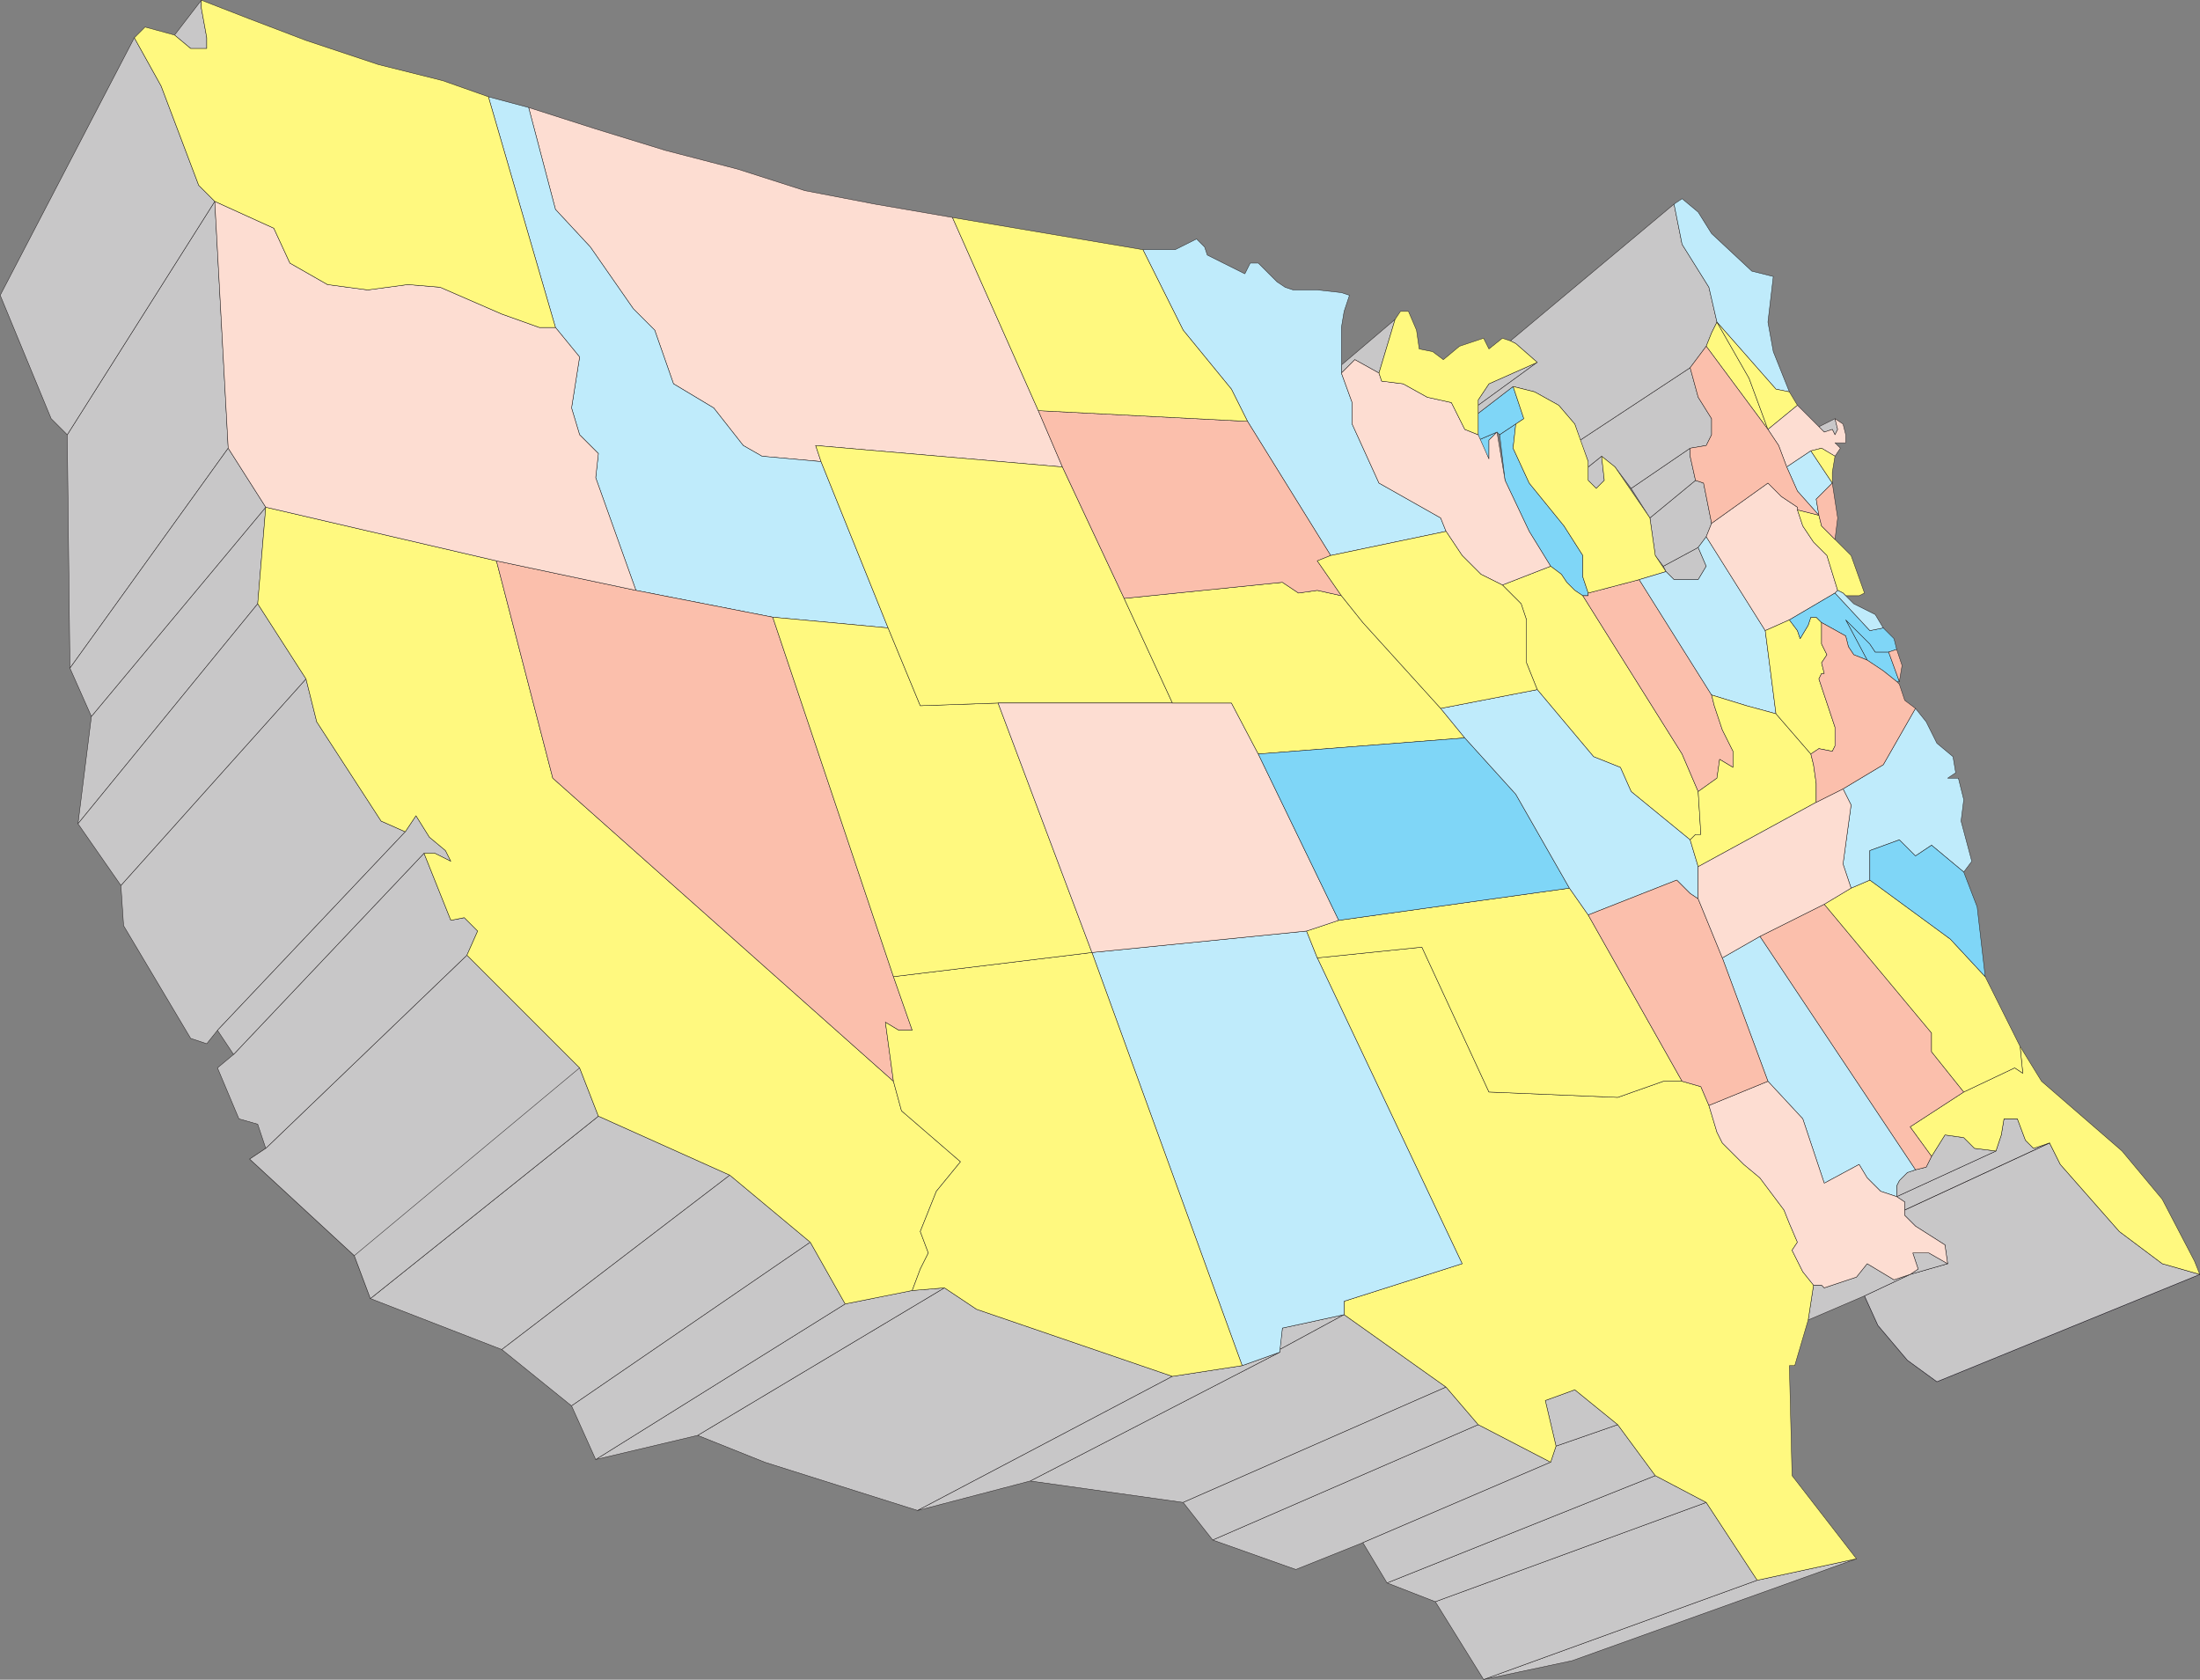 <svg xmlns="http://www.w3.org/2000/svg" width="615.111" height="469.615"><rect width="100%" height="100%" fill="#808080" stroke="none"/><path fill="#c8c7c8" fill-rule="evenodd" d="m195.055 401.306 18.75 7.5 42.75 13.5 71.25-37.5-54.75-18.75-9-6-69 41.25"/><path fill="none" stroke="#231f20" stroke-linecap="round" stroke-linejoin="round" stroke-miterlimit="10" stroke-width=".12" d="m195.055 401.306 18.75 7.5 42.75 13.5 71.25-37.5-54.75-18.75-9-6zm0 0"/><path fill="#c8c7c8" fill-rule="evenodd" d="m18.805 121.556.75 65.25 44.25-61.5-3.75-69-41.25 65.25"/><path fill="none" stroke="#231f20" stroke-linecap="round" stroke-linejoin="round" stroke-miterlimit="10" stroke-width=".12" d="m18.805 121.556.75 65.25 44.25-61.5-3.75-69zm0 0"/><path fill="#c8c7c8" fill-rule="evenodd" stroke="#231f20" stroke-linecap="round" stroke-linejoin="round" stroke-miterlimit="10" stroke-width=".12" d="m357.805 377.306 18-9.75-17.25 3.75zm0 0"/><path fill="#c8c7c8" fill-rule="evenodd" d="m375.805 367.556-18 9.75v.75l-69.75 36 42.75 6 73.5-32.25-28.5-20.25"/><path fill="none" stroke="#231f20" stroke-linecap="round" stroke-linejoin="round" stroke-miterlimit="10" stroke-width=".12" d="m375.805 367.556-18 9.75v.75l-69.75 36 42.75 6 73.5-32.25zm0 0"/><path fill="#c8c7c8" fill-rule="evenodd" d="m18.805 121.556 41.25-65.25-4.5-4.5-10.5-27.75-7.5-13.5-37.5 72 14.25 34.5 4.5 4.5"/><path fill="none" stroke="#231f20" stroke-linecap="round" stroke-linejoin="round" stroke-miterlimit="10" stroke-width=".12" d="m18.805 121.556 41.25-65.25-4.5-4.5-10.5-27.75-7.5-13.5-37.5 72 14.25 34.5zm0 0"/><path fill="#7fd6f7" fill-rule="evenodd" d="M416.305 128.306v-5.25l2.25-2.25-5.25 2.25 3 5.25"/><path fill="none" stroke="#231f20" stroke-linecap="round" stroke-linejoin="round" stroke-miterlimit="10" stroke-width=".12" d="M416.305 128.306v-5.25l2.25-2.25-5.25 2.25zm0 0"/><path fill="#7fd6f7" fill-rule="evenodd" d="m423.805 118.556 2.25-1.5-3-9-9.75 7.5v7.5l5.25-2.25.75.75 4.5-3"/><path fill="none" stroke="#231f20" stroke-linecap="round" stroke-linejoin="round" stroke-miterlimit="10" stroke-width=".12" d="m423.805 118.556 2.25-1.5-3-9-9.75 7.5v7.5l5.25-2.25.75.75zm0 0"/><path fill="#c8c7c8" fill-rule="evenodd" d="m465.805 159.806 2.25 2.25h6.75l2.25-3.75-2.25-5.25-9.75 5.25.75 1.5"/><path fill="none" stroke="#231f20" stroke-linecap="round" stroke-linejoin="round" stroke-miterlimit="10" stroke-width=".12" d="m465.805 159.806 2.25 2.25h6.75l2.25-3.75-2.25-5.25-9.75 5.25zm0 0"/><path fill="#c8c7c8" fill-rule="evenodd" d="m474.805 153.056 2.25-3 1.5-3.75-2.25-11.25-2.25-.75-12.75 10.5 1.5 10.5 2.25 3 9.75-5.25"/><path fill="none" stroke="#231f20" stroke-linecap="round" stroke-linejoin="round" stroke-miterlimit="10" stroke-width=".12" d="m474.805 153.056 2.25-3 1.5-3.75-2.25-11.25-2.25-.75-12.75 10.5 1.5 10.5 2.25 3zm0 0"/><path fill="#c8c7c8" fill-rule="evenodd" d="m461.305 144.806 12.75-10.5-1.5-6.75v-2.25l-16.5 11.25 5.25 8.25"/><path fill="none" stroke="#231f20" stroke-linecap="round" stroke-linejoin="round" stroke-miterlimit="10" stroke-width=".12" d="m461.305 144.806 12.75-10.5-1.5-6.75v-2.25l-16.5 11.25zm0 0"/><path fill="#c8c7c8" fill-rule="evenodd" d="M444.055 130.556v3.75l2.25 2.25 2.25-2.25-.75-6.75-3.75 3"/><path fill="none" stroke="#231f20" stroke-linecap="round" stroke-linejoin="round" stroke-miterlimit="10" stroke-width=".12" d="M444.055 130.556v3.75l2.25 2.25 2.25-2.25-.75-6.75zm0 0"/><path fill="#c8c7c8" fill-rule="evenodd" d="m441.805 123.056 2.25 6v1.5l3.75-3 3.75 3 4.5 6 16.5-11.25 4.5-.75 1.5-3v-4.5l-3.75-6-2.25-8.25-30.75 20.25"/><path fill="none" stroke="#231f20" stroke-linecap="round" stroke-linejoin="round" stroke-miterlimit="10" stroke-width=".12" d="m441.805 123.056 2.25 6v1.5l3.75-3 3.75 3 4.5 6 16.5-11.25 4.5-.75 1.5-3v-4.5l-3.75-6-2.25-8.25zm0 0"/><path fill="#c8c7c8" fill-rule="evenodd" d="m429.805 101.306-13.5 6-3 4.5v1.5l16.5-12"/><path fill="none" stroke="#231f20" stroke-linecap="round" stroke-linejoin="round" stroke-miterlimit="10" stroke-width=".12" d="m429.805 101.306-13.5 6-3 4.5v1.5zm0 0"/><path fill="#c8c7c8" fill-rule="evenodd" d="m423.055 108.056 6 1.5 6.75 3.75 4.5 5.25 1.5 4.5 30.75-20.25 4.5-6 1.5-3.75 1.5-3-2.25-9.75-7.5-12-2.25-11.25-45.75 38.25 1.5.75 6 5.25-16.5 12v2.25l9.75-7.5"/><path fill="none" stroke="#231f20" stroke-linecap="round" stroke-linejoin="round" stroke-miterlimit="10" stroke-width=".12" d="m423.055 108.056 6 1.5 6.75 3.75 4.5 5.25 1.5 4.5 30.75-20.25 4.5-6 1.5-3.75 1.5-3-2.25-9.75-7.5-12-2.25-11.25-45.75 38.25 1.5.75 6 5.25-16.5 12v2.25zm0 0"/><path fill="#c8c7c8" fill-rule="evenodd" d="m414.805 469.556 24.75-5.25 79.5-28.5-27.75 6-76.5 27.75"/><path fill="none" stroke="#231f20" stroke-linecap="round" stroke-linejoin="round" stroke-miterlimit="10" stroke-width=".12" d="m414.805 469.556 24.75-5.25 79.5-28.5-27.75 6zm0 0"/><path fill="#c8c7c8" fill-rule="evenodd" d="m33.805 247.556.75 11.25 18.75 31.5 4.5 1.5 3-3.75 52.5-55.5-6.75-3-18-27.75-3-12-51.75 57.75"/><path fill="none" stroke="#231f20" stroke-linecap="round" stroke-linejoin="round" stroke-miterlimit="10" stroke-width=".12" d="m33.805 247.556.75 11.25 18.75 31.5 4.5 1.5 3-3.75 52.5-55.5-6.75-3-18-27.75-3-12zm0 0"/><path fill="#c8c7c8" fill-rule="evenodd" d="m256.555 422.306 31.5-8.25 69.75-36-10.5 3.75-19.5 3-71.25 37.5"/><path fill="none" stroke="#231f20" stroke-linecap="round" stroke-linejoin="round" stroke-miterlimit="10" stroke-width=".12" d="m256.555 422.306 31.5-8.25 69.75-36-10.5 3.75-19.5 3zm0 0"/><path fill="#c8c7c8" fill-rule="evenodd" d="m103.555 363.056 36.75 14.25 63.75-48.75-36.75-16.5-63.75 51"/><path fill="none" stroke="#231f20" stroke-linecap="round" stroke-linejoin="round" stroke-miterlimit="10" stroke-width=".12" d="m103.555 363.056 36.75 14.25 63.75-48.75-36.75-16.5zm0 0"/><path fill="#c8c7c8" fill-rule="evenodd" d="m166.555 408.056 28.5-6.75 69-41.25-9 .75-18.75 3.75-69.75 43.5"/><path fill="none" stroke="#231f20" stroke-linecap="round" stroke-linejoin="round" stroke-miterlimit="10" stroke-width=".12" d="m166.555 408.056 28.5-6.75 69-41.25-9 .75-18.75 3.75zm0 0"/><path fill="#c8c7c8" fill-rule="evenodd" d="m74.305 321.056-4.5 3 29.25 27 63-52.5-63 52.5 4.5 12 63.75-51-5.25-13.5-31.5-31.5-56.25 54"/><path fill="none" stroke="#231f20" stroke-linecap="round" stroke-linejoin="round" stroke-miterlimit="10" stroke-width=".12" d="m74.305 321.056-4.5 3 29.25 27 63-52.5-63 52.5 4.5 12 63.75-51-5.25-13.5-31.5-31.5zm0 0"/><path fill="#c8c7c8" fill-rule="evenodd" d="m99.055 351.056 4.5 12 63.75-51-5.25-13.5-31.5-31.5-56.25 54-4.5 3 29.25 27"/><path fill="none" stroke="#231f20" stroke-linecap="round" stroke-linejoin="round" stroke-miterlimit="10" stroke-width=".12" d="m99.055 351.056 4.5 12 63.75-51-5.25-13.5-31.5-31.5-56.25 54-4.5 3zm0 0"/><path fill="#c8c7c8" fill-rule="evenodd" d="m339.055 430.556 23.25 8.25 18.75-7.5 52.5-22.5-20.25-10.5-74.25 32.25"/><path fill="none" stroke="#231f20" stroke-linecap="round" stroke-linejoin="round" stroke-miterlimit="10" stroke-width=".12" d="m339.055 430.556 23.25 8.25 18.75-7.5 52.5-22.5-20.25-10.5zm0 0"/><path fill="#2e3192" fill-rule="evenodd" d="m573.055 319.556-4.5 1.5-2.25-2.25-2.25-6h-3.75l-.75 4.5-1.5 4.5-27.75 12.75 2.25 1.5v3.75l3 3 8.25 5.25.75 5.25-10.5 3-12.75 6 3.75 8.25 8.25 9.75 8.25 6 73.5-30-10.5-3-12-9-16.5-18.75-3-6"/><path fill="none" stroke="#231f20" stroke-linecap="round" stroke-linejoin="round" stroke-miterlimit="10" stroke-width=".12" d="m573.055 319.556-4.5 1.5-2.25-2.25-2.25-6h-3.75l-.75 4.5-1.5 4.5-27.75 12.75 2.25 1.5v3.75l3 3 8.25 5.25.75 5.25-10.5 3-12.75 6 3.75 8.25 8.25 9.75 8.25 6 73.5-30-10.5-3-12-9-16.5-18.75zm0 0"/><path fill="#c8c7c8" fill-rule="evenodd" d="m534.055 356.306-12.75 6 3.75 8.25 8.25 9.75 8.25 6 73.5-30-10.5-3-12-9-16.5-18.75-3-6-40.5 18.75 40.5-18.75-4.5 1.5-2.25-2.25-2.25-6h-3.75l-.75 4.5-1.5 4.5-27.75 12.75 2.25 1.5v3.75l3 3 8.25 5.25.75 5.25-10.5 3"/><path fill="none" stroke="#231f20" stroke-linecap="round" stroke-linejoin="round" stroke-miterlimit="10" stroke-width=".12" d="m534.055 356.306-12.75 6 3.75 8.25 8.25 9.75 8.25 6 73.5-30-10.5-3-12-9-16.5-18.75-3-6-40.5 18.75 40.5-18.75-4.5 1.5-2.25-2.25-2.25-6h-3.75l-.75 4.5-1.5 4.5-27.75 12.75 2.25 1.5v3.75l3 3 8.25 5.25.75 5.25zm0 0"/><path fill="#c8c7c8" fill-rule="evenodd" d="m401.305 447.806 13.5 21.75 76.5-27.75-14.25-21.75-75.75 27.75"/><path fill="none" stroke="#231f20" stroke-linecap="round" stroke-linejoin="round" stroke-miterlimit="10" stroke-width=".12" d="m401.305 447.806 13.5 21.75 76.5-27.75-14.25-21.75zm0 0"/><path fill="#c8c7c8" fill-rule="evenodd" d="m387.805 442.556 13.5 5.25 75.75-27.75-14.25-7.5-75 30"/><path fill="none" stroke="#231f20" stroke-linecap="round" stroke-linejoin="round" stroke-miterlimit="10" stroke-width=".12" d="m387.805 442.556 13.5 5.25 75.75-27.75-14.25-7.5zm0 0"/><path fill="#c8c7c8" fill-rule="evenodd" d="m25.555 200.306-3.75 30 50.25-61.5 2.25-27-48.75 58.5"/><path fill="none" stroke="#231f20" stroke-linecap="round" stroke-linejoin="round" stroke-miterlimit="10" stroke-width=".12" d="m25.555 200.306-3.75 30 50.25-61.5 2.25-27zm0 0"/><path fill="#c8c7c8" fill-rule="evenodd" d="m140.305 377.306 19.5 15.75 66.75-45.75-22.5-18.75-63.75 48.75"/><path fill="none" stroke="#231f20" stroke-linecap="round" stroke-linejoin="round" stroke-miterlimit="10" stroke-width=".12" d="m140.305 377.306 19.5 15.75 66.75-45.75-22.5-18.75zm0 0"/><path fill="#c8c7c8" fill-rule="evenodd" d="m330.805 420.056 8.25 10.5 74.25-32.25-9-10.5-73.5 32.25"/><path fill="none" stroke="#231f20" stroke-linecap="round" stroke-linejoin="round" stroke-miterlimit="10" stroke-width=".12" d="m330.805 420.056 8.25 10.5 74.25-32.25-9-10.5zm0 0"/><path fill="#c8c7c8" fill-rule="evenodd" d="m65.305 294.806-4.5 3.75 6 14.25 5.25 1.5 2.25 6.75 56.25-54 3-6.75-3.75-3.75-3.75.75-7.5-18.75-53.25 56.25"/><path fill="none" stroke="#231f20" stroke-linecap="round" stroke-linejoin="round" stroke-miterlimit="10" stroke-width=".12" d="m65.305 294.806-4.5 3.75 6 14.25 5.25 1.5 2.25 6.75 56.25-54 3-6.75-3.75-3.75-3.75.75-7.5-18.75zm0 0"/><path fill="#c8c7c8" fill-rule="evenodd" d="m381.055 431.306 6.75 11.25 75-30-10.5-14.25-17.25 6-1.5 4.5-52.5 22.5"/><path fill="none" stroke="#231f20" stroke-linecap="round" stroke-linejoin="round" stroke-miterlimit="10" stroke-width=".12" d="m381.055 431.306 6.75 11.25 75-30-10.5-14.25-17.25 6-1.5 4.5zm0 0"/><path fill="#c8c7c8" fill-rule="evenodd" d="m21.805 230.306 12 17.25 51.75-57.75-13.5-21-50.25 61.5"/><path fill="none" stroke="#231f20" stroke-linecap="round" stroke-linejoin="round" stroke-miterlimit="10" stroke-width=".12" d="m21.805 230.306 12 17.25 51.75-57.75-13.5-21zm0 0"/><path fill="#c8c7c8" fill-rule="evenodd" d="m159.805 393.056 6.75 15 69.75-43.5-9.75-17.25-66.75 45.75"/><path fill="none" stroke="#231f20" stroke-linecap="round" stroke-linejoin="round" stroke-miterlimit="10" stroke-width=".12" d="m159.805 393.056 6.75 15 69.75-43.5-9.75-17.25zm0 0"/><path fill="#c8c7c8" fill-rule="evenodd" d="m19.555 186.806 6 13.5 48.75-58.5-10.5-16.5-44.25 61.5"/><path fill="none" stroke="#231f20" stroke-linecap="round" stroke-linejoin="round" stroke-miterlimit="10" stroke-width=".12" d="m19.555 186.806 6 13.5 48.75-58.5-10.5-16.5zm0 0"/><path fill="#c8c7c8" fill-rule="evenodd" d="m60.805 288.056 4.5 6.75 53.25-56.25h3l4.5 2.25-1.5-3-4.5-3.75-3.75-6-3 4.5-52.5 55.5"/><path fill="none" stroke="#231f20" stroke-linecap="round" stroke-linejoin="round" stroke-miterlimit="10" stroke-width=".12" d="m60.805 288.056 4.5 6.75 53.25-56.25h3l4.5 2.25-1.5-3-4.5-3.75-3.75-6-3 4.5zm0 0"/><path fill="#c8c7c8" fill-rule="evenodd" d="m507.055 359.306-1.5 9.75 15.75-6.75 12.75-6-4.5 1.5-7.5-4.5-3 3.75-9 3-.75-.75h-2.25"/><path fill="none" stroke="#231f20" stroke-linecap="round" stroke-linejoin="round" stroke-miterlimit="10" stroke-width=".12" d="m507.055 359.306-1.5 9.75 15.75-6.75 12.75-6-4.5 1.5-7.5-4.5-3 3.75-9 3-.75-.75zm0 0"/><path fill="#c8c7c8" fill-rule="evenodd" d="m530.305 334.556 27.75-12.75-6-.75-3-3-5.25-.75-3.75 6-1.5 3-3 .75-2.25.75-2.25 2.25-.75 1.5v3"/><path fill="none" stroke="#231f20" stroke-linecap="round" stroke-linejoin="round" stroke-miterlimit="10" stroke-width=".12" d="m530.305 334.556 27.75-12.75-6-.75-3-3-5.25-.75-3.75 6-1.5 3-3 .75-2.25.75-2.25 2.25-.75 1.5zm0 0"/><path fill="#c8c7c8" fill-rule="evenodd" d="m452.305 398.306-12-9.75-8.25 3 3 12.75 17.25-6"/><path fill="none" stroke="#231f20" stroke-linecap="round" stroke-linejoin="round" stroke-miterlimit="10" stroke-width=".12" d="m452.305 398.306-12-9.75-8.25 3 3 12.75zm0 0"/><path fill="#7fd6f7" fill-rule="evenodd" d="m522.055 184.556 4.5 3 3.75 3h.75l-3-8.25h-3.75l-1.5-2.25-6.75-6.75 6 11.25"/><path fill="none" stroke="#231f20" stroke-linecap="round" stroke-linejoin="round" stroke-miterlimit="10" stroke-width=".12" d="m522.055 184.556 4.5 3 3.75 3h.75l-3-8.25h-3.75l-1.5-2.25-6.75-6.75zm0 0"/><path fill="#c8c7c8" fill-rule="evenodd" d="m390.055 89.306-15 12.75v2.25l3.75-3.75 6.75 3.75 4.5-15"/><path fill="none" stroke="#231f20" stroke-linecap="round" stroke-linejoin="round" stroke-miterlimit="10" stroke-width=".12" d="m390.055 89.306-15 12.75v2.25l3.75-3.75 6.75 3.75zm0 0"/><path fill="#c8c7c8" fill-rule="evenodd" d="m56.305.056-7.5 9.75 4.5 3.75h4.5v-3l-1.5-8.25V.056"/><path fill="none" stroke="#231f20" stroke-linecap="round" stroke-linejoin="round" stroke-miterlimit="10" stroke-width=".12" d="m56.305.056-7.5 9.75 4.5 3.75h4.5v-3l-1.5-8.25zm0 0"/><path fill="#c8c7c8" fill-rule="evenodd" d="m534.055 356.306 10.5-3-5.25-3h-4.5l1.5 4.5-2.25 1.5"/><path fill="none" stroke="#231f20" stroke-linecap="round" stroke-linejoin="round" stroke-miterlimit="10" stroke-width=".12" d="m534.055 356.306 10.5-3-5.25-3h-4.5l1.5 4.5zm0 0"/><path fill="#c8c7c8" fill-rule="evenodd" d="m513.055 117.056-4.5 2.25 1.5 1.5 2.25-.75.75 1.5.75-1.5-.75-3"/><path fill="none" stroke="#231f20" stroke-linecap="round" stroke-linejoin="round" stroke-miterlimit="10" stroke-width=".12" d="m513.055 117.056-4.5 2.25 1.5 1.5 2.25-.75.75 1.5.75-1.5zm0 0"/><path fill="#7fd6f7" fill-rule="evenodd" d="m419.305 121.556 1.5 12.75 6.75 14.25 6 9.75 3 2.25 1.5 2.25 2.25 2.25 2.25 1.5h1.5v-.75l-1.5-4.5v-6l-5.25-8.25-9.75-12-4.5-9.75.75-6.75-4.5 3"/><path fill="none" stroke="#231f20" stroke-linecap="round" stroke-linejoin="round" stroke-miterlimit="10" stroke-width=".12" d="m419.305 121.556 1.5 12.75 6.75 14.25 6 9.75 3 2.25 1.5 2.25 2.25 2.25 2.25 1.5h1.5v-.75l-1.5-4.5v-6l-5.25-8.25-9.75-12-4.5-9.75.75-6.75zm0 0"/><path fill="#fff97f" fill-rule="evenodd" d="m255.055 360.806 2.25-6 2.25-4.5-2.25-6 4.5-11.25 6.75-8.25-16.5-14.25-2.25-8.25-95.25-84.75-15.75-60.75-64.5-15-2.25 27 13.5 21 3 12 18 27.75 6.75 3 3-4.5 3.75 6 4.5 3.75 1.5 3-4.5-2.25h-3l7.5 18.75 3.75-.75 3.75 3.75-3 6.75 31.5 31.5 5.25 13.5 36.75 16.5 22.5 18.75 9.75 17.25 18.75-3.75"/><path fill="none" stroke="#231f20" stroke-linecap="round" stroke-linejoin="round" stroke-miterlimit="10" stroke-width=".12" d="m255.055 360.806 2.25-6 2.25-4.5-2.25-6 4.5-11.25 6.75-8.25-16.5-14.25-2.25-8.25-95.25-84.75-15.75-60.75-64.5-15-2.25 27 13.5 21 3 12 18 27.75 6.75 3 3-4.5 3.75 6 4.5 3.75 1.5 3-4.5-2.25h-3l7.5 18.75 3.75-.75 3.75 3.75-3 6.75 31.5 31.5 5.25 13.5 36.75 16.5 22.5 18.75 9.75 17.25zm0 0"/><path fill="#fff97f" fill-rule="evenodd" d="m519.055 435.806-18-23.25-.75-30.75h1.5l3.75-12.75 1.5-9.75-3-3.75-3-6 1.5-2.25-2.25-5.25-1.5-3.75-6.75-9-4.5-3.75-6-6-1.5-3-2.25-7.5-2.25-5.25-5.25-1.5h-5.25l-12.75 4.5-36-1.5-18.75-40.5-29.25 3 40.5 85.5-33 10.5v3.75l28.5 20.25 9 10.5 20.25 10.5 1.5-4.5-3-12.75 8.25-3 12 9.75 10.5 14.25 14.25 7.5 14.25 21.75 27.75-6"/><path fill="none" stroke="#231f20" stroke-linecap="round" stroke-linejoin="round" stroke-miterlimit="10" stroke-width=".12" d="m519.055 435.806-18-23.25-.75-30.75h1.5l3.75-12.75 1.5-9.75-3-3.75-3-6 1.5-2.25-2.25-5.25-1.5-3.75-6.75-9-4.5-3.75-6-6-1.5-3-2.25-7.5-2.25-5.25-5.25-1.5h-5.25l-12.75 4.5-36-1.5-18.75-40.5-29.25 3 40.5 85.5-33 10.5v3.75l28.5 20.25 9 10.5 20.25 10.5 1.5-4.5-3-12.75 8.25-3 12 9.75 10.5 14.25 14.25 7.5 14.25 21.75zm0 0"/><path fill="#fdddd2" fill-rule="evenodd" d="m290.305 114.806-24-54-21.75-3.75-19.5-3.75-18.75-6-20.25-5.25-19.5-6-18.75-6 7.5 28.5 9.75 10.5 12 17.25 6 6 5.25 15 11.25 6.75 8.25 10.5 5.25 3 16.5 1.5-1.5-4.5 69 6-6.75-15.75"/><path fill="none" stroke="#231f20" stroke-linecap="round" stroke-linejoin="round" stroke-miterlimit="10" stroke-width=".12" d="m290.305 114.806-24-54-21.75-3.75-19.5-3.75-18.75-6-20.25-5.25-19.5-6-18.75-6 7.5 28.5 9.75 10.5 12 17.25 6 6 5.25 15 11.25 6.75 8.25 10.5 5.25 3 16.5 1.5-1.5-4.5 69 6zm0 0"/><path fill="#bfebfb" fill-rule="evenodd" d="m216.055 172.556 32.25 3-18.75-46.5-16.5-1.5-5.25-3-8.25-10.5-11.25-6.75-5.25-15-6-6-12-17.25-9.75-10.5-7.5-28.5-11.25-3 18.75 64.5 6.75 8.25-2.25 14.25 2.25 7.5 5.25 5.25-.75 6.75 11.25 31.5 38.25 7.5"/><path fill="none" stroke="#231f20" stroke-linecap="round" stroke-linejoin="round" stroke-miterlimit="10" stroke-width=".12" d="m216.055 172.556 32.25 3-18.75-46.5-16.5-1.5-5.25-3-8.25-10.5-11.25-6.75-5.25-15-6-6-12-17.25-9.75-10.5-7.5-28.5-11.25-3 18.75 64.5 6.75 8.25-2.25 14.25 2.25 7.5 5.25 5.25-.75 6.75 11.25 31.5zm0 0"/><path fill="#fbbfac" fill-rule="evenodd" d="m216.055 172.556-38.25-7.5-39-8.25 15.75 60.75 95.25 84.75-2.25-16.5 3.75 2.25h3.75l-5.25-15-33.75-100.5"/><path fill="none" stroke="#231f20" stroke-linecap="round" stroke-linejoin="round" stroke-miterlimit="10" stroke-width=".12" d="m216.055 172.556-38.25-7.5-39-8.25 15.75 60.75 95.25 84.75-2.25-16.5 3.75 2.25h3.75l-5.25-15zm0 0"/><path fill="#bfebfb" fill-rule="evenodd" d="M375.805 367.556v-3.75l33-10.5-40.5-85.5-3-7.5-60 6 42 115.5 10.5-3.75.75-6.75 17.25-3.75"/><path fill="none" stroke="#231f20" stroke-linecap="round" stroke-linejoin="round" stroke-miterlimit="10" stroke-width=".12" d="M375.805 367.556v-3.75l33-10.5-40.5-85.5-3-7.5-60 6 42 115.5 10.5-3.75.75-6.75zm0 0"/><path fill="#fff97f" fill-rule="evenodd" d="m347.305 381.806-42-115.5-55.5 6.75 5.25 15h-3.75l-3.75-2.25 2.25 16.5 2.25 8.25 16.5 14.25-6.75 8.25-4.5 11.25 2.25 6-2.25 4.5-2.25 6 9-.75 9 6 54.75 18.75 19.5-3"/><path fill="none" stroke="#231f20" stroke-linecap="round" stroke-linejoin="round" stroke-miterlimit="10" stroke-width=".12" d="m347.305 381.806-42-115.5-55.5 6.75 5.25 15h-3.75l-3.75-2.25 2.25 16.5 2.25 8.25 16.5 14.25-6.75 8.25-4.5 11.25 2.25 6-2.25 4.5-2.25 6 9-.75 9 6 54.75 18.75zm0 0"/><path fill="#fdddd2" fill-rule="evenodd" d="m74.305 141.806 64.5 15 39 8.25-11.25-31.5.75-6.75-5.25-5.25-2.25-7.5 2.25-14.25-6.75-8.25h-4.5l-10.5-3.75-17.25-7.5-9-.75-11.25 1.5-11.25-1.5-10.5-6-4.5-9.75-16.5-7.5 3.75 69 10.5 16.5"/><path fill="none" stroke="#231f20" stroke-linecap="round" stroke-linejoin="round" stroke-miterlimit="10" stroke-width=".12" d="m74.305 141.806 64.5 15 39 8.25-11.25-31.5.75-6.75-5.25-5.25-2.25-7.5 2.25-14.25-6.75-8.25h-4.5l-10.5-3.75-17.25-7.5-9-.75-11.25 1.5-11.25-1.5-10.5-6-4.5-9.75-16.5-7.5 3.75 69zm0 0"/><path fill="#fff97f" fill-rule="evenodd" d="m60.055 56.306 16.5 7.5 4.5 9.75 10.5 6 11.25 1.5 11.25-1.5 9 .75 17.25 7.5 10.5 3.75h4.5l-18.75-64.5-12.75-4.5-18-4.5-20.25-6.75-15.75-6-13.5-5.25v2.25l1.5 8.25v3h-4.5l-4.5-3.75-8.25-2.25-3 3 7.5 13.5 10.5 27.75 4.5 4.5"/><path fill="none" stroke="#231f20" stroke-linecap="round" stroke-linejoin="round" stroke-miterlimit="10" stroke-width=".12" d="m60.055 56.306 16.5 7.5 4.5 9.75 10.5 6 11.25 1.5 11.25-1.5 9 .75 17.25 7.5 10.5 3.75h4.5l-18.75-64.5-12.75-4.5-18-4.5-20.25-6.75-15.75-6-13.5-5.25v2.25l1.5 8.25v3h-4.5l-4.5-3.75-8.25-2.25-3 3 7.5 13.5 10.5 27.75zm0 0"/><path fill="#fff97f" fill-rule="evenodd" d="m365.305 260.306 3 7.5 29.25-3 18.75 40.5 36 1.5 12.75-4.5h5.25l-26.25-46.5-5.25-7.5-64.5 9-9 3"/><path fill="none" stroke="#231f20" stroke-linecap="round" stroke-linejoin="round" stroke-miterlimit="10" stroke-width=".12" d="m365.305 260.306 3 7.5 29.25-3 18.75 40.5 36 1.5 12.75-4.5h5.25l-26.25-46.5-5.25-7.5-64.5 9zm0 0"/><path fill="#fff97f" fill-rule="evenodd" d="m305.305 266.306-26.25-69.75-21.75.75-9-21.75-32.25-3 33.75 100.5 55.5-6.75"/><path fill="none" stroke="#231f20" stroke-linecap="round" stroke-linejoin="round" stroke-miterlimit="10" stroke-width=".12" d="m305.305 266.306-26.25-69.75-21.75.75-9-21.75-32.25-3 33.75 100.5zm0 0"/><path fill="#fff97f" fill-rule="evenodd" d="m248.305 175.556 9 21.75 21.75-.75h48.75l-13.5-29.25-17.25-36.75-69-6 1.5 4.5 18.75 46.5"/><path fill="none" stroke="#231f20" stroke-linecap="round" stroke-linejoin="round" stroke-miterlimit="10" stroke-width=".12" d="m248.305 175.556 9 21.75 21.75-.75h48.75l-13.5-29.25-17.25-36.75-69-6 1.5 4.5zm0 0"/><path fill="#fdddd2" fill-rule="evenodd" d="m305.305 266.306 60-6 9-3-22.5-46.5-7.5-14.25h-65.25l26.25 69.75"/><path fill="none" stroke="#231f20" stroke-linecap="round" stroke-linejoin="round" stroke-miterlimit="10" stroke-width=".12" d="m305.305 266.306 60-6 9-3-22.5-46.5-7.5-14.25h-65.25zm0 0"/><path fill="#fff97f" fill-rule="evenodd" d="m375.055 166.556-6.75-1.5-5.25.75-4.5-3-44.25 4.5 13.5 29.25h16.5l7.5 14.25 57.75-4.5-6.75-8.25-21.75-24-6-7.5"/><path fill="none" stroke="#231f20" stroke-linecap="round" stroke-linejoin="round" stroke-miterlimit="10" stroke-width=".12" d="m375.055 166.556-6.75-1.5-5.25.75-4.5-3-44.25 4.5 13.5 29.25h16.5l7.5 14.25 57.75-4.5-6.75-8.25-21.75-24zm0 0"/><path fill="#bfebfb" fill-rule="evenodd" d="M375.055 104.306v-12.75l.75-4.5 1.5-4.5-2.25-.75-6.75-.75h-6.75l-2.25-.75-2.25-1.5-5.25-5.25h-2.25l-1.5 3-10.5-5.25-.75-2.25-2.25-2.25-6 3h-9l11.25 22.5 13.5 16.5 4.5 9 23.25 37.5 32.25-6.75-1.5-3.75-17.25-9.75-7.5-16.5v-6l-3-8.25"/><path fill="none" stroke="#231f20" stroke-linecap="round" stroke-linejoin="round" stroke-miterlimit="10" stroke-width=".12" d="M375.055 104.306v-12.75l.75-4.5 1.5-4.5-2.25-.75-6.75-.75h-6.75l-2.25-.75-2.25-1.5-5.25-5.25h-2.25l-1.5 3-10.5-5.25-.75-2.25-2.25-2.25-6 3h-9l11.25 22.5 13.5 16.5 4.5 9 23.25 37.5 32.25-6.75-1.5-3.75-17.25-9.75-7.5-16.5v-6zm0 0"/><path fill="#7fd6f7" fill-rule="evenodd" d="m409.555 206.306-57.75 4.5 22.5 46.5 64.5-9-15-26.25-14.25-15.75"/><path fill="none" stroke="#231f20" stroke-linecap="round" stroke-linejoin="round" stroke-miterlimit="10" stroke-width=".12" d="m409.555 206.306-57.75 4.5 22.5 46.5 64.5-9-15-26.25zm0 0"/><path fill="#fbbfac" fill-rule="evenodd" d="m290.305 114.806 6.75 15.75 17.25 36.75 44.25-4.5 4.5 3 5.25-.75 6.75 1.5-6.75-9.75 3.75-1.5-23.25-37.5-58.5-3"/><path fill="none" stroke="#231f20" stroke-linecap="round" stroke-linejoin="round" stroke-miterlimit="10" stroke-width=".12" d="m290.305 114.806 6.75 15.75 17.25 36.75 44.25-4.5 4.5 3 5.25-.75 6.75 1.5-6.75-9.75 3.75-1.5-23.25-37.5zm0 0"/><path fill="#fff97f" fill-rule="evenodd" d="m290.305 114.806 58.5 3-4.5-9-13.5-16.5-11.25-22.5-53.25-9 24 54"/><path fill="none" stroke="#231f20" stroke-linecap="round" stroke-linejoin="round" stroke-miterlimit="10" stroke-width=".12" d="m290.305 114.806 58.5 3-4.5-9-13.5-16.5-11.25-22.5-53.25-9zm0 0"/><path fill="#fff97f" fill-rule="evenodd" d="m540.055 323.306 3.75-6 5.25.75 3 3 6 .75 1.5-4.5.75-4.5h3.75l2.25 6 2.25 2.25 4.5-1.5 3 6 16.5 18.75 12 9 10.5 3-1.5-3.75-9-17.25-11.25-13.5-22.5-19.5-6-9.75.75 7.5-2.25-1.5-14.25 6.75-15 9.75 6 8.25"/><path fill="none" stroke="#231f20" stroke-linecap="round" stroke-linejoin="round" stroke-miterlimit="10" stroke-width=".12" d="m540.055 323.306 3.75-6 5.25.75 3 3 6 .75 1.5-4.5.75-4.5h3.75l2.25 6 2.25 2.25 4.5-1.5 3 6 16.5 18.75 12 9 10.5 3-1.5-3.75-9-17.25-11.25-13.5-22.5-19.5-6-9.75.75 7.5-2.25-1.5-14.25 6.75-15 9.75zm0 0"/><path fill="#fff97f" fill-rule="evenodd" d="m433.555 158.306-13.5 5.25 5.25 5.25 1.5 4.5v12l3 7.5 15.75 18.75 7.5 3 3 6.75 16.5 13.5 1.5-1.5h1.5l-.75-12-4.5-10.5-27.75-44.25-2.25-1.5-2.25-2.25-1.5-2.25-3-2.25"/><path fill="none" stroke="#231f20" stroke-linecap="round" stroke-linejoin="round" stroke-miterlimit="10" stroke-width=".12" d="m433.555 158.306-13.5 5.25 5.25 5.25 1.5 4.5v12l3 7.5 15.75 18.75 7.5 3 3 6.75 16.5 13.5 1.5-1.5h1.5l-.75-12-4.5-10.5-27.75-44.25-2.25-1.5-2.25-2.25-1.5-2.25zm0 0"/><path fill="#fbbfac" fill-rule="evenodd" d="m535.555 327.056 3-.75 1.5-3-6-8.25 15-9.75-9-11.25v-5.25l-30-36-18 9 43.5 65.25"/><path fill="none" stroke="#231f20" stroke-linecap="round" stroke-linejoin="round" stroke-miterlimit="10" stroke-width=".12" d="m535.555 327.056 3-.75 1.5-3-6-8.25 15-9.75-9-11.25v-5.25l-30-36-18 9zm0 0"/><path fill="#bfebfb" fill-rule="evenodd" d="m402.805 198.056 6.75 8.25 14.25 15.75 15 26.25 5.25 7.5 24.75-9.75 3.75 3.75 2.25 1.5v-9l-2.25-7.5-16.5-13.5-3-6.75-7.5-3-15.75-18.75-27 5.25"/><path fill="none" stroke="#231f20" stroke-linecap="round" stroke-linejoin="round" stroke-miterlimit="10" stroke-width=".12" d="m402.805 198.056 6.75 8.25 14.25 15.75 15 26.25 5.25 7.5 24.75-9.75 3.75 3.75 2.25 1.5v-9l-2.25-7.5-16.5-13.5-3-6.75-7.5-3-15.75-18.75zm0 0"/><path fill="#bfebfb" fill-rule="evenodd" d="M530.305 334.556v-3l.75-1.5 2.25-2.25 2.25-.75-43.5-65.25-10.5 6 12.75 34.5 9.75 10.5 6 18 9.75-5.25 2.25 3.75 3.75 3.75 4.5 1.5"/><path fill="none" stroke="#231f20" stroke-linecap="round" stroke-linejoin="round" stroke-miterlimit="10" stroke-width=".12" d="M530.305 334.556v-3l.75-1.5 2.25-2.25 2.25-.75-43.5-65.25-10.5 6 12.75 34.5 9.75 10.5 6 18 9.75-5.25 2.25 3.75 3.75 3.75zm0 0"/><path fill="#fdddd2" fill-rule="evenodd" d="M507.055 359.306h2.25l.75.75 9-3 3-3.75 7.5 4.5 4.5-1.5 2.25-1.5-1.5-4.5h4.5l5.25 3-.75-5.25-8.25-5.25-3-3v-3.75l-2.25-1.5-4.5-1.5-3.75-3.75-2.25-3.75-9.75 5.25-6-18-9.75-10.5-16.5 6.75 2.25 7.5 1.5 3 6 6 4.5 3.75 6.75 9 1.5 3.75 2.25 5.25-1.5 2.25 3 6 3 3.75"/><path fill="none" stroke="#231f20" stroke-linecap="round" stroke-linejoin="round" stroke-miterlimit="10" stroke-width=".12" d="M507.055 359.306h2.25l.75.75 9-3 3-3.75 7.5 4.5 4.5-1.5 2.25-1.5-1.5-4.5h4.5l5.25 3-.75-5.25-8.25-5.25-3-3v-3.75l-2.25-1.5-4.5-1.5-3.75-3.75-2.25-3.75-9.75 5.25-6-18-9.75-10.5-16.5 6.75 2.25 7.5 1.5 3 6 6 4.5 3.75 6.75 9 1.5 3.75 2.25 5.25-1.5 2.25 3 6zm0 0"/><path fill="#fbbfac" fill-rule="evenodd" d="m470.305 302.306 5.25 1.5 2.25 5.25 16.5-6.75-12.75-34.5-6.75-16.5-2.25-1.5-3.75-3.75-24.75 9.75 26.25 46.5"/><path fill="none" stroke="#231f20" stroke-linecap="round" stroke-linejoin="round" stroke-miterlimit="10" stroke-width=".12" d="m470.305 302.306 5.25 1.5 2.25 5.25 16.5-6.75-12.75-34.5-6.75-16.5-2.25-1.5-3.75-3.75-24.75 9.75zm0 0"/><path fill="#fdddd2" fill-rule="evenodd" d="m385.555 104.306-6.75-3.75-3.75 3.75 3 8.25v6l7.5 16.5 17.25 9.75 1.5 3.75 4.5 6.75 5.25 5.25 6 3 13.5-5.25-6-9.75-6.75-14.25-2.25-13.5-2.25 2.25v5.25l-3-6.75-3.75-1.5-3.75-7.5-6.75-1.5-6.75-3.75-6-.75-.75-2.25"/><path fill="none" stroke="#231f20" stroke-linecap="round" stroke-linejoin="round" stroke-miterlimit="10" stroke-width=".12" d="m385.555 104.306-6.75-3.75-3.75 3.75 3 8.25v6l7.5 16.5 17.25 9.75 1.5 3.75 4.5 6.75 5.25 5.25 6 3 13.5-5.25-6-9.75-6.75-14.25-2.25-13.5-2.25 2.25v5.25l-3-6.75-3.75-1.5-3.75-7.5-6.75-1.5-6.75-3.75-6-.75zm0 0"/><path fill="#fff97f" fill-rule="evenodd" d="m372.055 155.306-3.75 1.5 6.75 9.75 6 7.5 21.75 24 27-5.25-3-7.5v-12l-1.5-4.5-5.25-5.25-6-3-5.25-5.25-4.5-6.75-32.25 6.75"/><path fill="none" stroke="#231f20" stroke-linecap="round" stroke-linejoin="round" stroke-miterlimit="10" stroke-width=".12" d="m372.055 155.306-3.75 1.5 6.75 9.75 6 7.5 21.75 24 27-5.25-3-7.5v-12l-1.5-4.5-5.25-5.25-6-3-5.25-5.25-4.5-6.75zm0 0"/><path fill="#fbbfac" fill-rule="evenodd" d="m442.555 166.556 27.75 44.25 4.5 10.5 5.25-3.75.75-5.25 3.75 2.25v-4.5l-3-6-2.25-6.75-.75-3-20.25-32.25-14.25 3.75v.75h-1.5"/><path fill="none" stroke="#231f20" stroke-linecap="round" stroke-linejoin="round" stroke-miterlimit="10" stroke-width=".12" d="m442.555 166.556 27.75 44.25 4.5 10.5 5.25-3.75.75-5.25 3.75 2.25v-4.5l-3-6-2.25-6.75-.75-3-20.25-32.25-14.25 3.75v.75zm0 0"/><path fill="#fff97f" fill-rule="evenodd" d="m510.055 252.806 30 36v5.25l9 11.25 14.25-6.75 2.25 1.5-.75-7.5-9.75-19.5-9.75-10.5-22.5-16.5-5.25 2.25-7.5 4.5"/><path fill="none" stroke="#231f20" stroke-linecap="round" stroke-linejoin="round" stroke-miterlimit="10" stroke-width=".12" d="m510.055 252.806 30 36v5.25l9 11.25 14.25-6.75 2.25 1.5-.75-7.5-9.75-19.5-9.75-10.5-22.5-16.5-5.25 2.25zm0 0"/><path fill="#fff97f" fill-rule="evenodd" d="m444.055 165.806 14.25-3.75 7.5-2.25-3-4.5-1.5-10.5-9.75-14.25-3.75-3 .75 6.75-2.25 2.25-2.25-2.25v-5.25l-3.75-10.5-4.5-5.25-6.75-3.75-6-1.5 3 9-2.25 1.5-.75 6.75 4.5 9.75 9.75 12 5.25 8.25v6l1.5 4.5"/><path fill="none" stroke="#231f20" stroke-linecap="round" stroke-linejoin="round" stroke-miterlimit="10" stroke-width=".12" d="m444.055 165.806 14.25-3.75 7.5-2.25-3-4.5-1.5-10.5-9.75-14.25-3.75-3 .75 6.75-2.25 2.25-2.25-2.25v-5.25l-3.75-10.5-4.5-5.25-6.75-3.75-6-1.5 3 9-2.25 1.5-.75 6.75 4.5 9.75 9.75 12 5.25 8.25v6zm0 0"/><path fill="#bfebfb" fill-rule="evenodd" d="m480.055 90.056 16.5 18.75 3.75.75-4.5-11.25-1.5-8.25 1.5-12.75-6-1.5-11.25-10.5-3.75-6-4.5-3.75-2.25 1.5 2.25 11.25 7.5 12 2.25 9.75"/><path fill="none" stroke="#231f20" stroke-linecap="round" stroke-linejoin="round" stroke-miterlimit="10" stroke-width=".12" d="m480.055 90.056 16.5 18.75 3.75.75-4.5-11.25-1.5-8.25 1.5-12.75-6-1.5-11.25-10.5-3.75-6-4.5-3.75-2.25 1.5 2.25 11.25 7.5 12zm0 0"/><path fill="#bfebfb" fill-rule="evenodd" d="m515.305 220.556 2.25 4.5-2.25 16.5 2.25 6.75 5.25-2.25v-8.25l8.25-3 4.5 4.5 4.5-3 9 7.5 2.25-3-3-11.25.75-6-1.5-6h-3l2.25-1.5-.75-4.5-4.5-3.75-3-6-3-3.75-9 15.75-11.25 6.75"/><path fill="none" stroke="#231f20" stroke-linecap="round" stroke-linejoin="round" stroke-miterlimit="10" stroke-width=".12" d="m515.305 220.556 2.25 4.5-2.25 16.5 2.25 6.75 5.25-2.25v-8.25l8.25-3 4.5 4.5 4.5-3 9 7.5 2.25-3-3-11.25.75-6-1.5-6h-3l2.25-1.5-.75-4.5-4.5-3.75-3-6-3-3.75-9 15.75zm0 0"/><path fill="#bfebfb" fill-rule="evenodd" d="m465.805 159.806-7.5 2.25 20.25 32.25 9.75 3 8.25 2.25-3-23.25-16.5-26.25-2.25 3 2.25 5.25-2.25 3.75h-6.75l-2.25-2.25"/><path fill="none" stroke="#231f20" stroke-linecap="round" stroke-linejoin="round" stroke-miterlimit="10" stroke-width=".12" d="m465.805 159.806-7.5 2.25 20.25 32.25 9.75 3 8.25 2.25-3-23.25-16.5-26.25-2.25 3 2.25 5.25-2.25 3.75h-6.75zm0 0"/><path fill="#fff97f" fill-rule="evenodd" d="m472.555 234.806 2.25 7.5 33-18v-5.25l-.75-5.25-.75-3-9.75-11.25-8.25-2.25-9.75-3 .75 3 2.25 6.75 3 6v4.5l-3.75-2.25-.75 5.25-5.25 3.75.75 12h-1.5l-1.5 1.5"/><path fill="none" stroke="#231f20" stroke-linecap="round" stroke-linejoin="round" stroke-miterlimit="10" stroke-width=".12" d="m472.555 234.806 2.25 7.5 33-18v-5.25l-.75-5.25-.75-3-9.75-11.25-8.25-2.25-9.75-3 .75 3 2.25 6.75 3 6v4.5l-3.75-2.25-.75 5.25-5.25 3.75.75 12h-1.5zm0 0"/><path fill="#fdddd2" fill-rule="evenodd" d="M474.805 242.306v9l6.75 16.5 10.5-6 18-9 7.5-4.5-2.25-6.75 2.25-16.5-2.25-4.5-7.5 3.75-33 18"/><path fill="none" stroke="#231f20" stroke-linecap="round" stroke-linejoin="round" stroke-miterlimit="10" stroke-width=".12" d="M474.805 242.306v9l6.75 16.5 10.5-6 18-9 7.5-4.5-2.25-6.75 2.25-16.5-2.25-4.5-7.5 3.75zm0 0"/><path fill="#fff97f" fill-rule="evenodd" d="m390.055 89.306-4.5 15 .75 2.25 6 .75 6.75 3.75 6.75 1.5 3.75 7.5 3.75 1.5v-9.75l3-4.5 13.5-6-6-5.25-1.5-.75-2.25-.75-3.75 3-1.5-3-6.75 2.25-4.5 3.75-3-2.25-3.75-.75-.75-5.25-2.25-5.25h-2.25l-1.5 2.25"/><path fill="none" stroke="#231f20" stroke-linecap="round" stroke-linejoin="round" stroke-miterlimit="10" stroke-width=".12" d="m390.055 89.306-4.5 15 .75 2.25 6 .75 6.75 3.75 6.75 1.5 3.75 7.5 3.75 1.5v-9.75l3-4.5 13.5-6-6-5.25-1.5-.75-2.25-.75-3.75 3-1.5-3-6.75 2.25-4.5 3.75-3-2.25-3.75-.75-.75-5.25-2.25-5.25h-2.25zm0 0"/><path fill="#fdddd2" fill-rule="evenodd" d="m477.055 150.056 16.5 26.25 6.75-3 12.75-7.5.75-.75-3-9.75-3.75-3.75-3-4.5-1.5-4.5v-.75l-4.5-3-3.75-3.75-15.75 11.25-1.5 3.75"/><path fill="none" stroke="#231f20" stroke-linecap="round" stroke-linejoin="round" stroke-miterlimit="10" stroke-width=".12" d="m477.055 150.056 16.5 26.25 6.75-3 12.75-7.5.75-.75-3-9.75-3.75-3.75-3-4.5-1.5-4.5v-.75l-4.5-3-3.75-3.75-15.75 11.25zm0 0"/><path fill="#7fd6f7" fill-rule="evenodd" d="m522.805 246.056 22.5 16.5 9.75 10.5-2.25-19.5-3.75-9.75-9-7.5-4.5 3-4.5-4.5-8.25 3v8.25"/><path fill="none" stroke="#231f20" stroke-linecap="round" stroke-linejoin="round" stroke-miterlimit="10" stroke-width=".12" d="m522.805 246.056 22.5 16.5 9.75 10.5-2.25-19.5-3.75-9.75-9-7.5-4.5 3-4.5-4.5-8.25 3zm0 0"/><path fill="#fff97f" fill-rule="evenodd" d="m496.555 199.556 9.75 11.25 2.25-1.5 3.75.75.75-1.5v-5.25l-4.5-13.5.75-1.5h.75l-.75-3 1.5-2.25-1.5-3v-6l-1.5-1.5h-1.5l-.75 2.25-2.25 3.75-.75-2.25-2.25-3-6.75 3 3 23.25"/><path fill="none" stroke="#231f20" stroke-linecap="round" stroke-linejoin="round" stroke-miterlimit="10" stroke-width=".12" d="m496.555 199.556 9.75 11.25 2.25-1.5 3.75.75.75-1.5v-5.25l-4.5-13.5.75-1.5h.75l-.75-3 1.5-2.25-1.5-3v-6l-1.5-1.5h-1.5l-.75 2.25-2.25 3.75-.75-2.25-2.25-3-6.75 3zm0 0"/><path fill="#7fd6f7" fill-rule="evenodd" d="m522.055 184.556-6-11.25 6.75 6.75 1.5 2.25h3.75l2.25-.75-.75-3-3-3-3.75.75-9.75-10.5-12.75 7.5 2.25 3 .75 2.25 2.25-3.75.75-2.25h1.5l1.5 1.5 6.75 3.75.75 3 1.5 2.25 3.75 1.5"/><path fill="none" stroke="#231f20" stroke-linecap="round" stroke-linejoin="round" stroke-miterlimit="10" stroke-width=".12" d="m522.055 184.556-6-11.25 6.75 6.75 1.5 2.25h3.75l2.25-.75-.75-3-3-3-3.75.75-9.75-10.5-12.75 7.5 2.25 3 .75 2.25 2.25-3.75.75-2.25h1.5l1.5 1.5 6.75 3.75.75 3 1.5 2.25zm0 0"/><path fill="#fff97f" fill-rule="evenodd" d="m480.055 90.056-1.5 3-1.5 3.75 17.25 23.25-5.25-14.25-9-15.75"/><path fill="none" stroke="#231f20" stroke-linecap="round" stroke-linejoin="round" stroke-miterlimit="10" stroke-width=".12" d="m480.055 90.056-1.5 3-1.5 3.75 17.25 23.25-5.25-14.25zm0 0"/><path fill="#fff97f" fill-rule="evenodd" d="m480.055 90.056 9 15.75 5.25 14.25 8.25-6.75-2.25-3.75-3.75-.75-16.5-18.75"/><path fill="none" stroke="#231f20" stroke-linecap="round" stroke-linejoin="round" stroke-miterlimit="10" stroke-width=".12" d="m480.055 90.056 9 15.75 5.25 14.25 8.25-6.75-2.25-3.75-3.75-.75zm0 0"/><path fill="#fff97f" fill-rule="evenodd" d="m508.555 144.056-6-1.5 1.5 4.5 3 4.5 3.75 3.75 3 9.75 1.5.75.75.75h3.75l1.5-.75-3.75-10.5-8.25-8.25-.75-3"/><path fill="none" stroke="#231f20" stroke-linecap="round" stroke-linejoin="round" stroke-miterlimit="10" stroke-width=".12" d="m508.555 144.056-6-1.5 1.5 4.5 3 4.5 3.75 3.75 3 9.75 1.5.75.75.75h3.75l1.5-.75-3.75-10.5-8.25-8.25zm0 0"/><path fill="#fdddd2" fill-rule="evenodd" d="m513.055 117.056.75 3-.75 1.5-.75-1.5-2.25.75-7.5-7.5-8.25 6.75 3 4.5 2.25 6 6.75-4.5 3-.75 3.75 2.25 1.5-2.25-1.5-1.5h3v-2.25l-.75-3-2.25-1.5"/><path fill="none" stroke="#231f20" stroke-linecap="round" stroke-linejoin="round" stroke-miterlimit="10" stroke-width=".12" d="m513.055 117.056.75 3-.75 1.5-.75-1.5-2.25.75-7.5-7.5-8.25 6.75 3 4.5 2.25 6 6.75-4.5 3-.75 3.75 2.25 1.5-2.25-1.5-1.5h3v-2.25l-.75-3zm0 0"/><path fill="#bfebfb" fill-rule="evenodd" d="m508.555 144.056-.75-4.5 4.5-4.5-6-9-6.75 4.5 3 6.75 6 6.75"/><path fill="none" stroke="#231f20" stroke-linecap="round" stroke-linejoin="round" stroke-miterlimit="10" stroke-width=".12" d="m508.555 144.056-.75-4.5 4.5-4.5-6-9-6.75 4.5 3 6.75zm0 0"/><path fill="#bfebfb" fill-rule="evenodd" d="m513.055 165.806 9.75 10.5 3.75-.75-2.25-3.75-6-3-3-3-1.5-.75-.75.75"/><path fill="none" stroke="#231f20" stroke-linecap="round" stroke-linejoin="round" stroke-miterlimit="10" stroke-width=".12" d="m513.055 165.806 9.75 10.5 3.75-.75-2.25-3.75-6-3-3-3-1.5-.75zm0 0"/><path fill="#fff97f" fill-rule="evenodd" d="m506.305 126.056 6 9v-3l.75-4.5-3.75-2.25-3 .75"/><path fill="none" stroke="#231f20" stroke-linecap="round" stroke-linejoin="round" stroke-miterlimit="10" stroke-width=".12" d="m506.305 126.056 6 9v-3l.75-4.5-3.75-2.25zm0 0"/><path fill="#fbbfac" fill-rule="evenodd" d="m522.055 184.556-3.75-1.5-1.5-2.25-.75-3-6.75-3.75v6l1.5 3-1.5 2.25.75 3h-.75l-.75 1.5 4.5 13.5v5.25l-.75 1.5-3.75-.75-2.25 1.5.75 3 .75 5.25v5.25l7.5-3.75 11.25-6.75 9-15.75-3-2.25-1.5-4.5-.75-.75-3.75-3-4.5-3"/><path fill="none" stroke="#231f20" stroke-linecap="round" stroke-linejoin="round" stroke-miterlimit="10" stroke-width=".12" d="m522.055 184.556-3.75-1.5-1.5-2.25-.75-3-6.75-3.75v6l1.5 3-1.5 2.25.75 3h-.75l-.75 1.5 4.5 13.5v5.25l-.75 1.5-3.75-.75-2.25 1.5.75 3 .75 5.25v5.25l7.5-3.75 11.25-6.75 9-15.75-3-2.25-1.5-4.5-.75-.75-3.75-3zm0 0"/><path fill="#fbbfac" fill-rule="evenodd" d="m528.055 182.306 3 8.25.75-4.5-1.5-4.5-2.25.75"/><path fill="none" stroke="#231f20" stroke-linecap="round" stroke-linejoin="round" stroke-miterlimit="10" stroke-width=".12" d="m528.055 182.306 3 8.25.75-4.5-1.5-4.5zm0 0"/><path fill="#fbbfac" fill-rule="evenodd" d="m478.555 146.306 15.75-11.25 3.75 3.75 4.5 3v.75l6 1.5-6-6.75-3-6.75-2.25-6-3-4.5-17.25-23.25-4.5 6 2.25 8.25 3.75 6v4.5l-1.5 3-4.5.75v2.25l1.5 6.75 2.25.75 2.25 11.25"/><path fill="none" stroke="#231f20" stroke-linecap="round" stroke-linejoin="round" stroke-miterlimit="10" stroke-width=".12" d="m478.555 146.306 15.75-11.25 3.75 3.75 4.5 3v.75l6 1.5-6-6.75-3-6.75-2.25-6-3-4.5-17.25-23.25-4.5 6 2.25 8.25 3.75 6v4.5l-1.5 3-4.5.75v2.25l1.5 6.75 2.25.75zm0 0"/><path fill="#fbbfac" fill-rule="evenodd" d="m508.555 144.056.75 3 3.75 3.75.75-6-1.5-9.75-4.5 4.5.75 4.5"/><path fill="none" stroke="#231f20" stroke-linecap="round" stroke-linejoin="round" stroke-miterlimit="10" stroke-width=".12" d="m508.555 144.056.75 3 3.75 3.75.75-6-1.5-9.75-4.5 4.5zm-409.5 207 63-52.5m411 21-40.5 18.75"/></svg>

